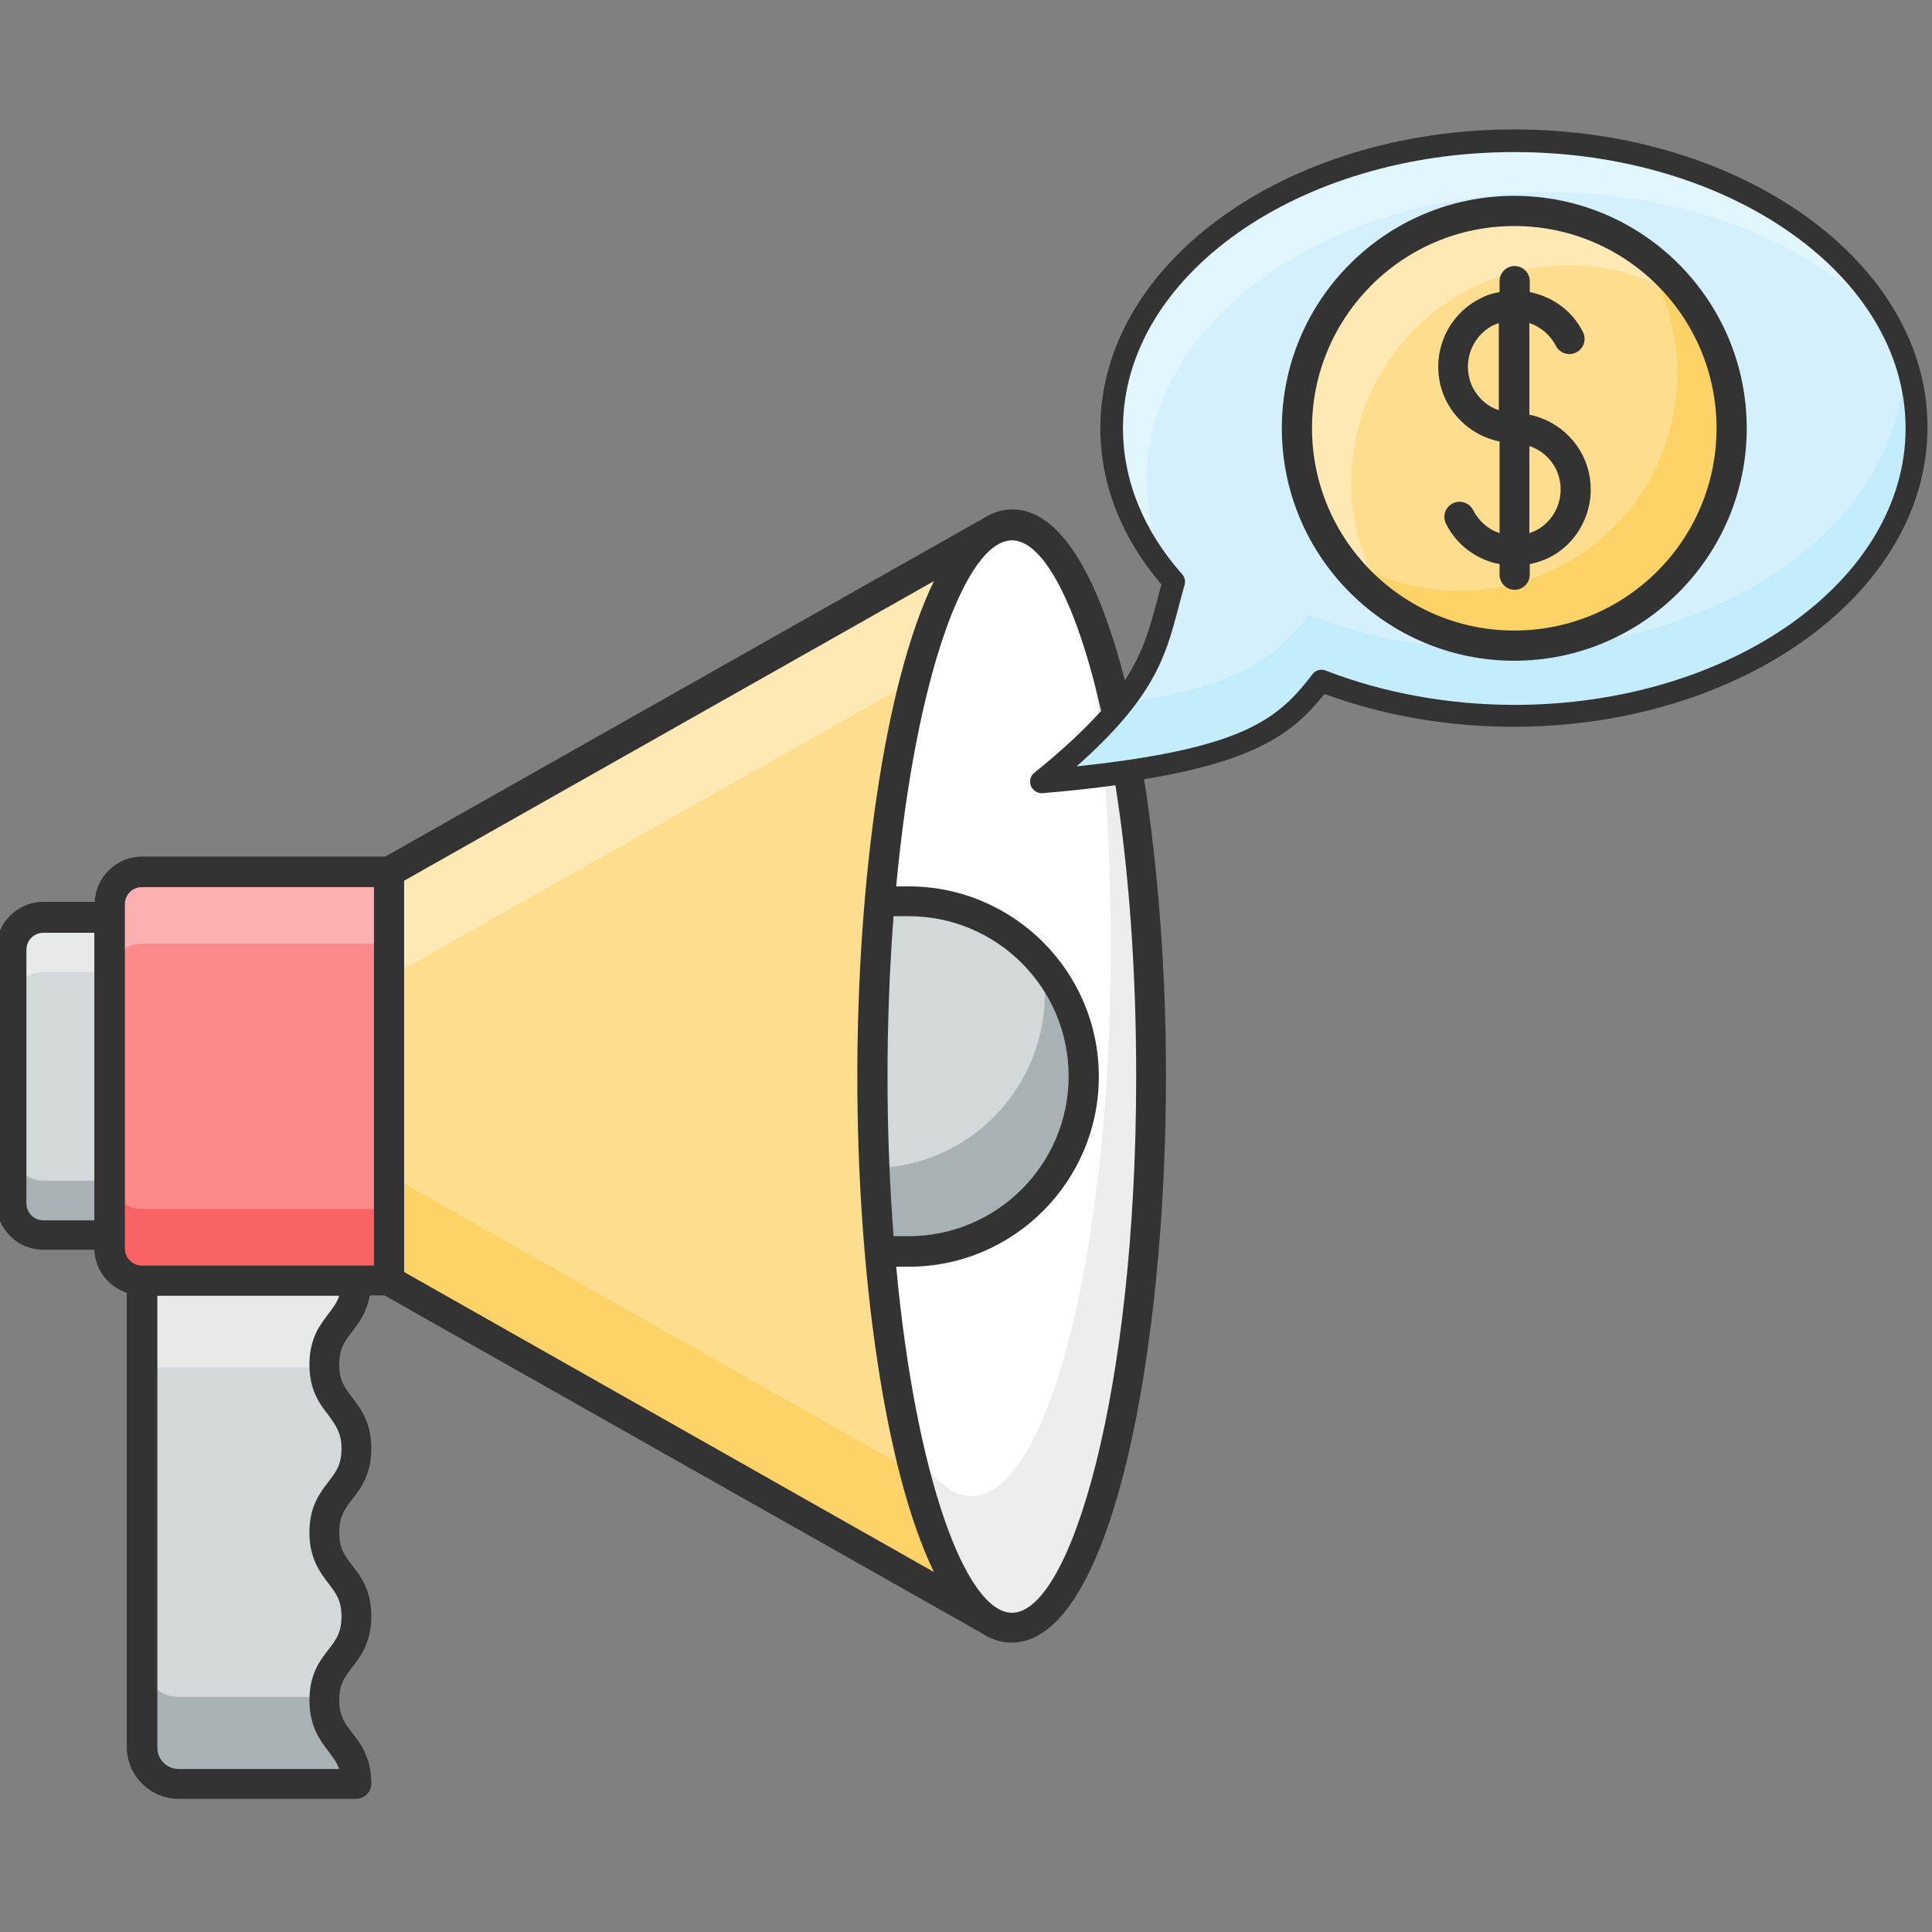 <?xml version="1.0" ?>

<svg width="800px" height="800px" viewBox="0 0 512 512" id="Layer_1" version="1.1" xml:space="preserve" xmlns="http://www.w3.org/2000/svg" xmlns:xlink="http://www.w3.org/1999/xlink">
<rect x="0" y="0" width="512" height="512" fill="#808080" stroke="none"/>
<style type="text/css">
	.st0{fill:#FC8A8A;}
	.st1{fill:#F96364;}
	.st2{fill:#FCB0B0;}
	.st3{fill:#D3D9D9;}
	.st4{fill:#E8EAEA;}
	.st5{fill:#A8B2B4;}
	.st6{fill:#FEDD8E;}
	.st7{fill:#FDD367;}
	.st8{fill:#FEE9B4;}
	.st9{fill:#FFFFFF;}
	.st10{fill:#EDEDED;}
	.st11{fill:#D4F0FC;}
	.st12{fill:#E0F5FC;}
	.st13{fill:#C3EDFC;}
	.st14{fill:#333333;}
</style>
<g>
<g>
<g>
<g>
<path class="st0" d="M103.1,231.1v108.3H37.6c-4.7,0-8.5-3.8-8.5-8.5v-91.3c0-4.7,3.8-8.5,8.5-8.5H103.1z"/>
</g>
<g>
<path class="st1" d="M103.1,320.4v19H37.6c-4.7,0-8.5-3.8-8.5-8.5v-19.1c0,4.7,3.8,8.6,8.5,8.6H103.1z"/>
</g>
<g>
<path class="st2" d="M103.1,231.1v19H37.6c-4.7,0-8.5,3.8-8.5,8.5v-19c0-4.7,3.8-8.5,8.5-8.5H103.1z"/>
</g>
<g>
<path class="st3" d="M3,251.6v67.2c0,4.7,3.8,8.5,8.5,8.5H29v-84.3H11.5C6.8,243.1,3,246.9,3,251.6z"/>
</g>
<g>
<path class="st4" d="M29,243.1v14.5H11.5c-4.7,0-8.5,3.8-8.5,8.5v-14.5c0-4.7,3.8-8.5,8.5-8.5H29z"/>
</g>
<g>
<path class="st5" d="M29,312.9v14.5H11.5c-4.7,0-8.5-3.8-8.5-8.5v-14.5c0,4.7,3.8,8.5,8.5,8.5H29z"/>
</g>
<g>
<path class="st6" d="M231.2,285.2c0,71.3,12.9,130.7,30,143.6l-158.1-89.5V231.1l158.1-89.5C244.1,154.6,231.2,214,231.2,285.2z      "/>
</g>
<g>
<path class="st7" d="M261.2,428.9l-158.1-89.5v-28l139.4,78.9C247.6,409.7,254,423.4,261.2,428.9z"/>
</g>
<g>
<path class="st8" d="M261.2,141.6c-7.2,5.5-13.7,19.2-18.7,38.6L103.1,259v-28L261.2,141.6z"/>
</g>
<g>
<path class="st9" d="M305.2,285.2c0,80.7-16.5,146.2-36.9,146.2c-20.4,0-37-65.5-37-146.2c0-80.7,16.5-146.2,37-146.2      C288.6,139.1,305.2,204.5,305.2,285.2z"/>
</g>
<g>
<path class="st10" d="M305.2,285.2c0,80.7-16.6,146.2-36.9,146.2c-11.4,0-21.6-20.4-28.4-52.5c5.3,11.3,11.3,17.6,17.6,17.6      c20.4,0,36.9-65.5,36.9-146.2c0-35.6-3.2-68.3-8.6-93.7C297.3,181.5,305.2,229.8,305.2,285.2z"/>
</g>
<g>
<path class="st3" d="M287.2,285.2c0,25.6-20.8,46.4-46.4,46.4h-7.7c-1.3-14.6-1.9-30.2-1.9-46.4s0.7-31.9,1.9-46.4h7.7      C266.5,238.8,287.2,259.6,287.2,285.2z"/>
</g>
<g>
<path class="st5" d="M287.2,285.2c0,25.6-20.8,46.4-46.4,46.4h-7.7c-0.6-7.1-1.1-14.4-1.4-22c25.1-0.6,45.2-21.1,45.2-46.4      c0-2.7-0.3-5.5-0.7-8.1C283.1,263.3,287.2,273.8,287.2,285.2z"/>
</g>
</g>
<g>
<g>
<path class="st3" d="M94.5,383.9c0,11.1-8.5,11.1-8.5,22.2c0,11.1,8.5,11.1,8.5,22.2c0,11.1-8.5,11.1-8.5,22.2      c0,11.1,8.5,11.1,8.5,22.2H47.4c-5.4,0-9.7-4.3-9.7-9.7V339.4h56.8c0,11.1-8.5,11.1-8.5,22.2C86,372.7,94.5,372.7,94.5,383.9z"/>
</g>
<g>
<path class="st4" d="M86,361.7c0,0.2,0,0.5,0,0.7H37.7v-23h56.8C94.5,350.5,86,350.5,86,361.7z"/>
</g>
<g>
<path class="st5" d="M94.5,472.7H47.4c-5.3,0-9.7-4.3-9.7-9.7v-23c0,5.4,4.4,9.7,9.7,9.7H86c0,0.2,0,0.5,0,0.7      C86,461.6,94.5,461.6,94.5,472.7z"/>
</g>
</g>
</g>
<g>
<path class="st11" d="M508,113.5c0,42.1-47.8,76.3-106.7,76.3c-18.5,0-35.9-3.4-51.1-9.3C340,193.7,329.4,202.2,276,207    c30.6-24.7,30-35.7,35.1-52.8c-10.5-11.8-16.5-25.7-16.5-40.7c0-42.1,47.8-76.2,106.7-76.2S508,71.4,508,113.5z"/>
</g>
<g>
<path class="st12" d="M501.5,87.3C482.7,65.6,449,51,410.6,51c-58.9,0-106.7,34.1-106.7,76.2c0,9.2,2.2,17.9,6.4,26.1    c-10-11.5-15.7-25.2-15.7-39.8c0-42,47.7-76.2,106.7-76.2C447.3,37.3,486.6,58.1,501.5,87.3z"/>
</g>
<g>
<path class="st13" d="M508,113.5c0,42.1-47.8,76.3-106.7,76.3c-18.6,0-36-3.4-51.1-9.3c-10.2,13.3-20.8,21.8-74.2,26.5    c10-8.1,16.7-14.6,21.3-20.5c32.4-5,41-12.7,49.4-23.6c15.2,6,32.6,9.3,51.1,9.3c59,0,106.7-34.1,106.7-76.3c0-0.6,0-1.3,0-1.9    C506.8,100.2,508,106.8,508,113.5z"/>
</g>
<g>
<g>
<circle class="st6" cx="401.3" cy="113.5" r="57.6"/>
</g>
<g>
<path class="st7" d="M458.9,113.5c0,31.8-25.8,57.6-57.6,57.6c-19.6,0-36.9-9.8-47.2-24.8c9.3,6.5,20.6,10.3,32.8,10.3     c31.8,0,57.6-25.8,57.6-57.6c0-12.2-3.8-23.5-10.3-32.9C449.1,76.6,458.9,93.9,458.9,113.5z"/>
</g>
<g>
<path class="st8" d="M448.6,80.6c-9.3-6.5-20.7-10.3-32.9-10.3c-31.8,0-57.6,25.8-57.6,57.6c0,12.2,3.8,23.5,10.4,32.9     c-15-10.4-24.8-27.7-24.8-47.3c0-31.9,25.8-57.6,57.6-57.6C420.9,55.9,438.2,65.6,448.6,80.6z"/>
</g>
<g>
<path class="st14" d="M401.3,175.1c-34,0-61.6-27.6-61.6-61.6c0-34,27.6-61.6,61.6-61.6c34,0,61.6,27.6,61.6,61.6     C462.9,147.4,435.3,175.1,401.3,175.1z M401.3,59.9c-29.6,0-53.6,24.1-53.6,53.6s24,53.6,53.6,53.6s53.6-24,53.6-53.6     S430.9,59.9,401.3,59.9z"/>
</g>
<path class="st14" d="M419.4,120.6c-2.9-5.6-8.1-9.5-14.1-10.7V85.6c2.9,1,5.5,3.1,7,6c1,2,3.4,2.8,5.4,1.8c2-1,2.8-3.4,1.8-5.4    c-2.9-5.8-8.2-9.4-14.1-10.6v-2.9c0-2.2-1.8-4-4-4s-4,1.8-4,4v2.9c-1.7,0.3-3.5,0.8-5.1,1.7c-10,5-14,17.2-9,27.2    c2.9,5.6,8.1,9.5,14.1,10.7v24.3c-3-1-5.5-3.2-7-6.1c-1-2-3.4-2.8-5.4-1.8c-2,1-2.8,3.4-1.8,5.4c2.4,4.8,6.6,8.4,11.8,10.1    c0.8,0.3,1.6,0.4,2.4,0.6v2.8c0,2.2,1.8,4,4,4s4-1.8,4-4v-2.8c1.8-0.4,3.5-0.9,5.1-1.7C420.4,142.8,424.4,130.6,419.4,120.6z     M390.3,102.7c-3-6.1-0.6-13.4,5.4-16.5c0.5-0.2,1-0.4,1.5-0.6v23.1C394.3,107.8,391.8,105.6,390.3,102.7z M406.8,140.7    c-0.5,0.2-1,0.4-1.5,0.6v-23.1c3,1,5.5,3.1,7,6C415.3,130.3,412.9,137.7,406.8,140.7z"/>
</g>
<path class="st14" d="M401.3,34.3c-60.5,0-109.7,35.5-109.7,79.2c0,14.7,5.6,29,16.2,41.4c-0.5,1.7-0.9,3.2-1.3,4.8   c-1.9,7-3.6,13.3-8.4,20.6c-6.9-27-16.9-45.3-29.8-45.3c-3.1,0-6,1.1-8.7,3c-0.1,0-0.2,0-0.3,0.1l-157.2,88.9H37.6   c-6.7,0-12.2,5.4-12.5,12H11.5c-6.9,0-12.5,5.6-12.5,12.5v67.2c0,6.9,5.6,12.5,12.5,12.5h13.5c0.2,5.3,3.7,9.8,8.6,11.4V463   c0,7.5,6.2,13.7,13.7,13.7h47.1c2.2,0,4-1.8,4-4c0-6.9-2.8-10.6-5.1-13.5c-2-2.6-3.4-4.5-3.4-8.7c0-4.2,1.4-6,3.4-8.6   c2.3-3,5.1-6.6,5.1-13.6c0-6.9-2.8-10.6-5.1-13.5c-2-2.6-3.4-4.5-3.4-8.7c0-4.2,1.4-6.1,3.4-8.7c2.3-3,5.1-6.6,5.1-13.5   c0-6.9-2.8-10.6-5.1-13.6c-2-2.6-3.4-4.5-3.4-8.7c0-4.2,1.4-6.1,3.4-8.7c1.8-2.3,3.9-5.1,4.7-9.6h3.9l157.2,88.9   c0.1,0.1,0.3,0.1,0.4,0.2c2.7,1.9,5.6,2.9,8.6,2.9c26.6,0,40.9-77.4,40.9-150.2c0-27-2-54.5-5.8-78.6c30.3-5,39.8-12.6,47.8-22.6   c15.4,5.7,32.7,8.7,50.1,8.7c60.5,0,109.7-35.6,109.7-79.3C511,69.8,461.8,34.3,401.3,34.3z M25,323.4H11.5c-2.5,0-4.5-2-4.5-4.5   v-67.2c0-2.5,2-4.5,4.5-4.5H25V323.4z M90.5,383.9c0,4.2-1.4,6.1-3.4,8.7c-2.3,3-5.1,6.6-5.1,13.5c0,6.9,2.8,10.6,5.1,13.6   c2,2.6,3.4,4.5,3.4,8.7c0,4.2-1.4,6.1-3.4,8.7c-2.3,2.9-5.1,6.6-5.1,13.5c0,6.9,2.8,10.6,5.1,13.6c1.2,1.6,2.2,2.9,2.8,4.6H47.4   c-3.2,0-5.7-2.5-5.7-5.7V343.4h48.2c-0.6,1.8-1.6,3.1-2.8,4.7c-2.3,3-5.1,6.6-5.1,13.5c0,6.9,2.8,10.6,5.1,13.5   C89,377.8,90.5,379.7,90.5,383.9z M99.1,335.4H37.6c-2.5,0-4.5-2-4.5-4.5v-91.3c0-2.5,2-4.5,4.5-4.5h61.5V335.4z M107.1,337.1   V233.4L247.5,154c-13.3,27.4-20.3,80.4-20.3,131.3c0,50.8,7,103.9,20.3,131.3L107.1,337.1z M236.8,242.8h4   c23.4,0,42.4,19,42.4,42.4c0,23.4-19,42.4-42.4,42.4h-4c-1-13.2-1.6-27.4-1.6-42.4C235.2,270.2,235.8,256,236.8,242.8z    M301.1,285.2c0,83.8-17.4,142.2-32.9,142.2c-12.2,0-25.5-35.9-30.7-91.7h3.3c27.8,0,50.4-22.6,50.4-50.4s-22.6-50.4-50.4-50.4   h-3.3c5.2-55.9,18.5-91.7,30.7-91.7c8.3,0,17.2,16.8,23.6,45.2c-4.3,4.8-9.9,10.1-17.7,16.4c-1,0.8-1.4,2.2-0.9,3.5   c0.5,1.1,1.6,1.9,2.8,1.9c0.1,0,0.2,0,0.3,0c7.2-0.6,13.5-1.3,19.3-2.1C299,229.6,301.1,255.8,301.1,285.2z M401.3,186.8   c-17.5,0-34.8-3.2-50-9.1c-1.2-0.5-2.7-0.1-3.5,1c-9.1,11.9-18.2,19.7-62.5,24.4c20.6-18.2,23.6-29.2,26.9-41.7   c0.5-2,1.1-4.1,1.7-6.3c0.3-1,0.1-2.1-0.6-2.9c-10.3-11.6-15.7-25-15.7-38.7c0-40.4,46.5-73.2,103.7-73.2S505,73.1,505,113.5   C505,153.9,458.5,186.8,401.3,186.8z"/>
</g>
</svg>